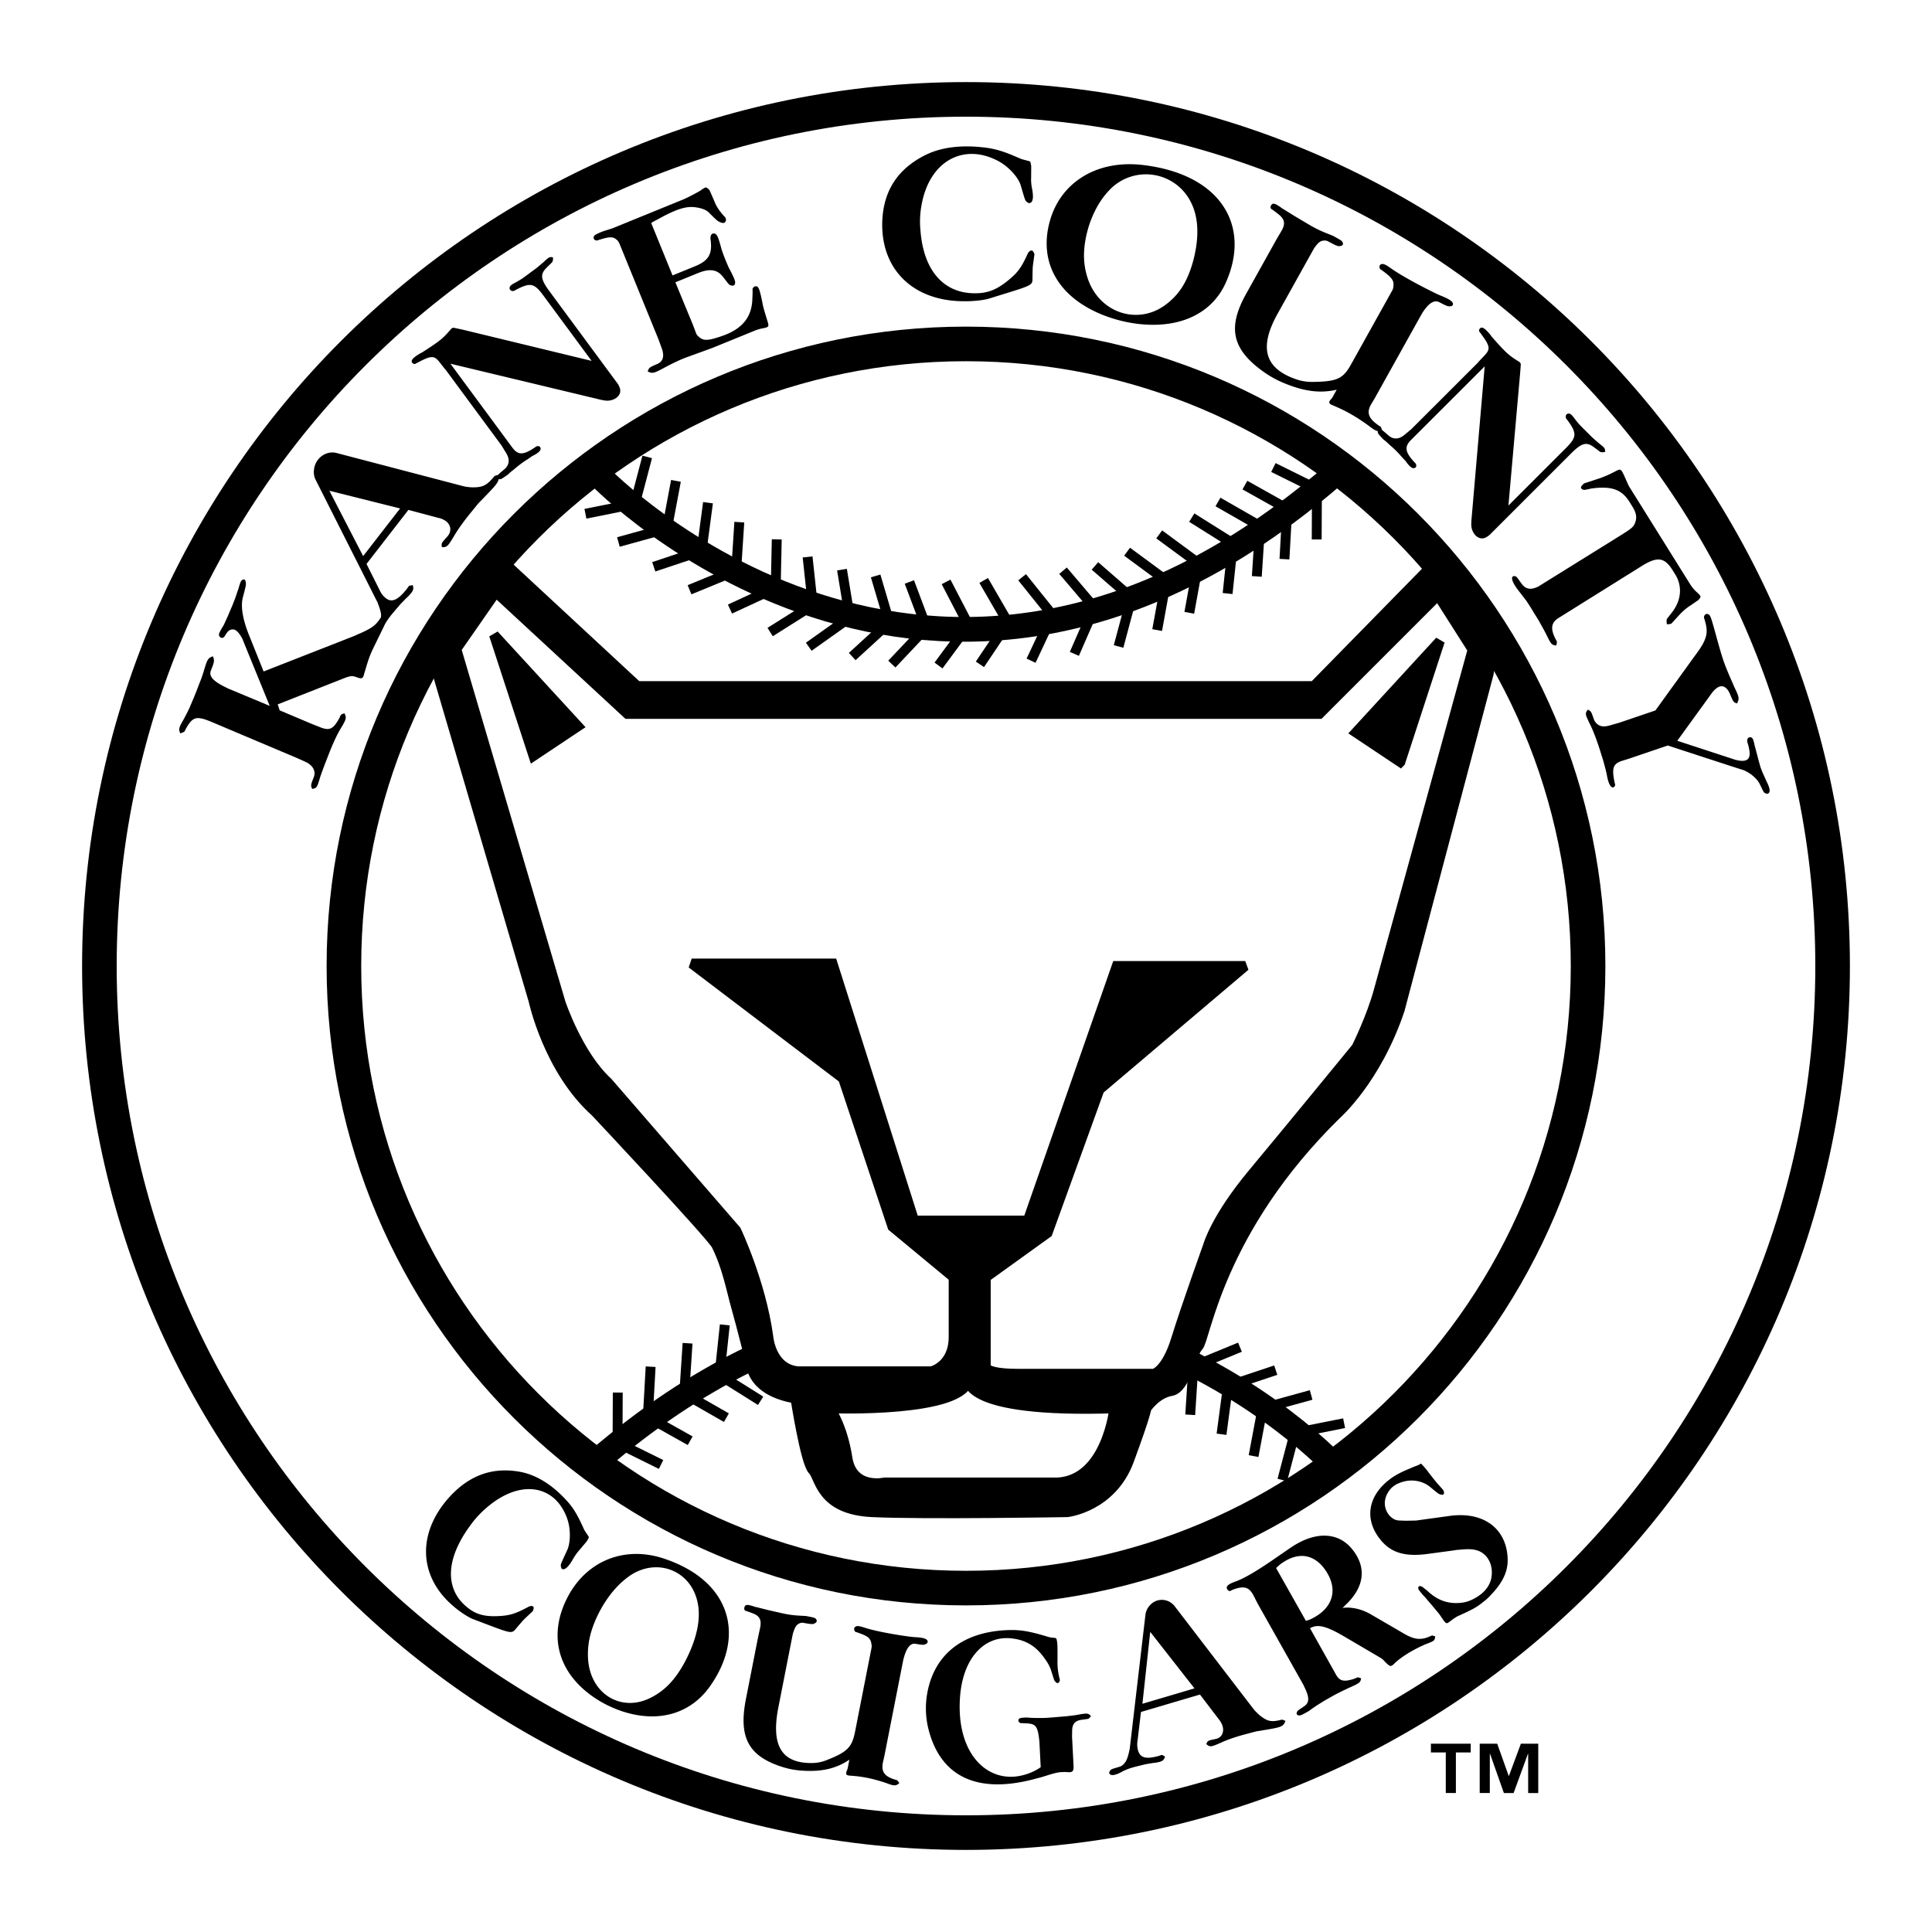 <svg xmlns="http://www.w3.org/2000/svg" width="2500" height="2500" viewBox="0 0 192.756 192.756"><path fill-rule="evenodd" clip-rule="evenodd" fill="#fff" d="M0 0h192.756v192.756H0V0z"/><path d="M34.312 96.379c0-34.278 27.789-62.066 62.066-62.066 34.278 0 62.065 27.789 62.065 62.066s-27.787 62.066-62.065 62.066c-34.277 0-62.066-27.789-62.066-62.066z" fill-rule="evenodd" clip-rule="evenodd" fill="#fff"/><path d="M132.623 145.691s-33.039-34.273-72.982 0" fill="none" stroke="#000" stroke-width="2.466" stroke-miterlimit="2.613"/><path d="M134.102 141.992l-4.932.986-1.232 4.684m2.874-8.486l-4.848 1.336-.895 4.762m2.214-8.573l-4.77 1.592-.641 4.803m1.841-8.686l-4.652 1.912-.312 4.832m.931-8.672l-4.562 2.113-.104 4.842m.66-9.248l-4.256 2.68.52 4.816m-22.297-10.353l-2.139 4.551 3.034 3.775m-13.477-5.271l-.899 4.949 3.901 2.869m-18.426.731l-.022 5.029 4.342 2.146m-1.04-9.756l-.281 5.02 4.226 2.367m-.261-9.726l-.329 5.018 4.204 2.408m-.16-9.258l-.53 5 4.104 2.574m5.022-11.008l-1.298 4.859 3.656 3.178m2.052-8.773l-2.01 4.609 3.14 3.689m8.295-9.343l-2.805 4.174 2.426 4.193m4.509-8.482l-2.991 4.043 2.235 4.299m5.41-8.202l-3.453 3.656 1.703 4.533m5.703-7.437l-3.707 3.396 1.369 4.646m6.676-7.063l-4.1 2.912.785 4.779" fill="none" stroke="#000" stroke-width=".986" stroke-miterlimit="2.613"/><path d="M34.312 96.379c0-34.278 27.789-62.066 62.066-62.066 34.278 0 62.065 27.789 62.065 62.066s-27.787 62.066-62.065 62.066c-34.277 0-62.066-27.789-62.066-62.066zm62.066 86.461c47.751 0 86.462-38.711 86.462-86.461 0-47.752-38.711-86.463-86.462-86.463S9.916 48.627 9.916 96.379c0 47.75 38.711 86.461 86.462 86.461z" fill-rule="evenodd" clip-rule="evenodd" fill="#fff"/><path d="M34.312 96.379c0-34.278 27.789-62.066 62.066-62.066 34.278 0 62.065 27.789 62.065 62.066s-27.787 62.066-62.065 62.066c-34.277 0-62.066-27.789-62.066-62.066m62.066 86.461c47.751 0 86.462-38.711 86.462-86.461 0-47.752-38.711-86.463-86.462-86.463S9.916 48.627 9.916 96.379c0 47.75 38.711 86.461 86.462 86.461z" fill="none" stroke="#000" stroke-width="3.452" stroke-miterlimit="2.613"/><path d="M43.183 65.621L53.23 99.83s1.479 6.904 6.164 11.096c0 0 11.588 12.328 12.081 13.314 1.086 2.172 1.494 4.486 1.972 6.164.494 1.725 1.479 5.67 1.479 5.67s0 2.713 4.438 3.451c0 0 .986 6.412 1.726 7.15.74.74.74 3.945 5.917 4.193 5.178.246 19.478 0 19.478 0s4.439-.494 6.164-5.178c1.727-4.686 1.727-5.18 1.727-5.18s.986-1.479 2.465-1.725c1.48-.246 1.973-3.699 2.713-4.438.74-.74 1.973-11.59 13.807-23.178 0 0 3.945-3.451 6.287-10.418l8.877-33.531.369-2.651-5.486-8.691-12.326 12.574H63.585L49.101 55.018l-5.918 10.603z" fill-rule="evenodd" clip-rule="evenodd" stroke="#000" stroke-width=".986" stroke-miterlimit="2.613"/><path d="M69.01 96.131h14.054l8.136 25.643h11.343l8.875-25.395h12.82l-14.547 12.328-5.176 14.301-6.166 4.438v8.629s-.738.986 3.207.986h13.561s1.232-.246 2.219-3.451 3.205-9.369 3.205-9.369.74-2.713 4.438-7.15c3.699-4.438 10.355-12.574 10.355-12.574s1.48-2.959 2.219-5.672c.74-2.713 9.369-34.025 9.369-34.025l-3.451-5.424-11.834 11.834H62.6L49.47 59.086l-3.944 5.671 10.417 35.321s1.726 5.176 4.685 7.889l12.82 14.793s2.466 5.178 3.206 10.604c0 0 .247 3.205 2.958 3.451h13.314s2.219-.492 2.219-3.451v-5.918l-6.102-5.055-4.931-14.793L69.01 96.131zM82.817 140.512s13.561.494 13.807-2.957c0 0-.986 3.451 14.547 2.957 0 0-.74 7.15-5.672 7.398H88.242s-3.206.738-3.698-2.467c-.494-3.205-1.727-4.931-1.727-4.931z" fill-rule="evenodd" clip-rule="evenodd" fill="#fff" stroke="#000" stroke-width=".986" stroke-miterlimit="2.613"/><path fill-rule="evenodd" clip-rule="evenodd" stroke="#000" stroke-width=".986" stroke-miterlimit="2.613" d="M53.23 75.42l4.438-2.958-8.382-9.123L53.23 75.42zM139.711 76.038l-4.438-2.959 8.383-9.123-3.945 12.082z"/><path d="M17.987 73.166c-.183-.413-.146-.554.278-1.292.207-.382.421-.783.633-1.231l.136-.323.369-.874.318-.805.174-.463c.217-.513.347-.928.454-1.285.335-1.111.383-1.225.889-1.415.175.433.154.535-.188 1.397-.225.531.103 1.028 1.418 1.673.095.041.201.107.314.156l4.127 1.722-2.67-6.543c-.025-.1-.077-.188-.129-.278-.403-.686-.683-.871-1.029-.793-.253.071-.359.161-.643.623a.441.441 0 0 1-.165.177c-.144.074-.314.001-.388-.142-.085-.17-.056-.292.396-1.041.083-.144.163-.334.439-.933l.225-.532.128-.304.145-.342.253-.653.272-.802.032-.076c.226-.799.285-.887.447-.952.116-.063.24.013.255.085.107.381.096.354-.252 1.706-.207.808-.071 2.074.693 3.918l1.383 3.449 9.091-3.562.17-.084.548-.238c1.167-.536 1.49-.825 2.04-1.756.032-.076.121-.128.407-.275.243.326.218.383-.125 1.088l-.153.361-.227.485-.662 1.354c-.482.982-.6 1.313-.957 2.527-.029.122-.077.235-.114.377-.101.449-.247.477-.71.303-.463-.173-.628-.153-1.269.09l-6.63 2.611.195.597 3.227 1.365.691.271c1.007.425 1.377.29 1.975-.754.075-.125.124-.239.179-.372.032-.076.094-.116.384-.219.24.438.194.598-.391 1.559-.309.518-.667 1.261-1.058 2.238l-.278.71-.254.653c-.323.871-.409 1.125-.47 1.323-.266.895-.306.989-.763 1.065-.161-.359-.146-.397.165-1.184.214-.559-.065-1.169-.835-1.517l-.827-.372-8.447-3.571c-1.557-.657-1.941-.597-2.606.554a2.005 2.005 0 0 0-.156.315c-.049.066-.147.137-.454.231z" fill-rule="evenodd" clip-rule="evenodd"/><path d="M37.59 59.955l-6.077-12.04a1.71 1.71 0 0 1-.189-1.033c.114-1.189 1.235-1.963 2.269-1.683l12.594 3.298c.091.018.197.049.288.066.239.029.478.057.684.061 1.042 0 1.413-.208 2.153-1.095.037-.049.107-.073.406-.155.117.691.037.759-1.769 2.618-.171.154-.336.366-.92 1.086-.815.984-1.386 1.821-1.712 2.376-.644 1.065-.707 1.147-1.222 1.138-.081-.401-.064-.388.553-1.083.513-.593.298-1.359-.463-1.689a1.353 1.353 0 0 0-.369-.13l-3.07-.816-4.18 5.391 1.414 2.818c.057.095.113.191.181.27.676.811 1.299.747 2.257-.388.13-.133.227-.293.354-.456.021-.061.092-.085.41-.125.125.41.047.611-.539 1.199-.146.121-.34.336-.717.722l-.269.312-.345.411c-.525.61-.846 1.091-1.068 1.545-.378.724-.633.918-.819.956-.145.019-.242-.058-.241-.16-.041-.318-.037-.29.595-1.104.152-.196.234-.471.239-.78.016-.222-.044-.581-.305-1.253a1.093 1.093 0 0 0-.123-.277zm2.328-9.226l-7.054-1.766 3.366 6.521 3.688-4.755z" fill-rule="evenodd" clip-rule="evenodd"/><path d="M46.143 32.885l12.882 3.12-4.834-6.55c-.906-1.227-1.297-1.271-2.671-.564-.033.024-.082.061-.128.069a.393.393 0 0 1-.277.076c-.202-.03-.295-.191-.273-.336.042-.185.147-.287.721-.583.211-.13.468-.269.7-.44l.149-.11.48-.355.515-.379.116-.085c.269-.225.522-.438.726-.613.498-.47.564-.519.91-.467a.778.778 0 0 1-.057.478l-.502.499c-.723.688-.706 1.162.225 2.422l6.793 9.202c.098.132.175.306.235.492.149.48-.201 1.045-.99 1.192-.301.043-.479.046-1.359-.175l-14.565-3.491 5.594 7.578.526.713c.607.858 1.135.878 2.403-.006a.264.264 0 0 1 .215-.056c.165-.019.263.113.258.246.002.177-.126.349-.594.617l-.224.114-.493.338a9.89 9.89 0 0 0-1.26.93l-.386.31-.22.188c-.021.042-.071.078-.104.103-.609.424-.659.46-.819.451-.12.011-.222-.093-.209-.179.044-.289.056-.271.749-.86.121-.115.212-.233.275-.357.18-.415.134-.79-.25-1.378l-.354-.583-.086-.116-5.471-7.412-.212-.253-.457-.585c-.522-.638-.82-.625-2.198.112a.386.386 0 0 0-.128.069c-.116.085-.272.047-.37-.085-.147-.199-.005-.458.819-.938.112-.057.207-.101.306-.174 1.632-1.051 1.935-1.301 2.667-2.148.112-.16.208-.204.299-.22l.016-.013.272.056.64.136zM64.621 37.059c.131-.387.169-.403.963-.749.534-.218.722-.739.465-1.48l-.343-.951-.023-.057-3.532-8.663-.389-.954-.034-.031a.57.57 0 0 0-.22-.266c-.32-.292-.661-.31-1.569-.028-.084.012-.18.051-.256.083a.386.386 0 0 1-.287.005c-.169-.087-.22-.266-.137-.39.064-.115.152-.173.564-.363l.286-.116.294-.099.672-.207.133-.055.801-.327 1.469-.599 4.618-1.883c.249-.101.565-.252 1.133-.55.511-.275.656-.356.755-.441.457-.298.43-.309.742-.035.069.061.108.156.594 1.293.179.439.477.896 1.023 1.474a.452.452 0 0 1 .09.275c-.044.329-.28.404-.741.146-.115-.064-.238-.147-.958-.878-.258-.25-.642-.428-1.282-.523-.831-.128-1.648.049-3.247.878l-.655.355-.24.121-.146.082-.194.124 2.131 5.229 2.213-.902c1.393-.568 1.794-1.221 1.57-2.754a.773.773 0 0 1 .055-.356.3.3 0 0 1 .409-.145c.203.117.292.281.575 1.301.098.405.375 1.138.721 1.931.062.153.151.317.232.462.45.885.5 1.064.457 1.283a.243.243 0 0 1-.274.201c-.337-.063-.249-.01-.905-.855-.571-.746-1.299-.894-2.52-.397l-2.252.918 1.73 4.19.307.81c.044.16.144.297.283.418.466.433.89.438 2.315-.053 2.012-.687 2.98-1.86 3.044-3.667.037-.728.029-.858.017-.942-.017-.149.097-.307.257-.35.329-.067.442.153.774 1.843.04.206.103.47.466 1.634.169.577.149.585-.592.731-.103.02-.226.047-.539.152l-.916.373-3.474 1.416-2.52.916c-.561.207-1.221.498-2.262 1.056-1.057.568-1.18.596-1.651.366zM88.027 22.023c.131-2.989 1.528-5.19 4.356-6.582 1.475-.718 3.471-1.029 5.968-.707.889.113 1.695.331 3.039.914.416.181.561.241.664.261l.66.178.021.021c.062-.001.084.061.148.451.002.083.002.165-.006 1.175-.018.31.006.66.096 1.112.152.801.074 1.153-.068 1.32-.102.104-.246.126-.33.065-.33-.223-.248-.1-.74-1.744-.127-.452-.59-1.168-1.359-1.818a5.155 5.155 0 0 0-1.309-.81c-3.272-1.467-6.508.342-7.242 4.699a8.818 8.818 0 0 0-.097 2.351c.294 4.16 2.38 6.32 5.348 6.349 1.318.026 2.262-.334 3.447-1.317.939-.773 1.283-1.251 1.906-2.618.041-.104.123-.188.203-.271.125-.084.268-.065.332.017.062.103.104.184.146.287l-.152 1.094c-.02.165-.037.392-.047 1.34.008.742-.096.681-4.285 1.986-.432.149-1.604.307-2.696.278-5.069-.067-8.197-3.308-8.003-8.031zM104.738 22.078c1.043-3.797 4.57-6.126 9.178-5.629 7.924.893 10.926 6.11 8.375 11.769-1.328 2.965-4.438 4.61-8.787 4.092a14.284 14.284 0 0 1-3.279-.812c-4.659-1.781-6.618-5.347-5.487-9.42zm3.721 5.496c1.062 3.584 4.922 4.896 7.709 2.919 1.406-.997 2.301-2.328 2.891-4.518.625-2.414.49-4.312-.207-5.73a5.01 5.01 0 0 0-8.059-1.391c-.812.821-1.453 1.812-1.967 3.15-.172.446-.303.902-.414 1.363-.371 1.627-.34 2.905.047 4.207zM130.637 25.611l-3.17 5.688c-1.896 3.401-1.289 5.486 1.91 6.562.52.17 1.059.26 1.66.24 2.398-.031 2.977-.346 3.748-1.731l3.541-6.354.562-1.008a.929.929 0 0 0 .131-.446c.07-.55-.119-.845-1.057-1.533-.062-.058-.135-.098-.207-.139a.248.248 0 0 1-.111-.18c-.047-.168.033-.312.174-.352.178-.066.395.008.984.432.494.344 1.209.792 2.553 1.517l.766.403.479.242c.479.243.83.416 1.137.541.889.354 1.129.558 1.213.746a.23.23 0 0 1-.115.291c-.326.077-.408.055-1.229-.378-.496-.253-1.062.044-1.748 1.148-.08.145-.17.307-.252.45l-4.453 7.991-.379.638c-.451.81-.25 1.418.936 2.173.053.03.088.096.186.387-.441.155-.623.101-1.346-.467-.285-.207-.59-.423-.885-.611a15.303 15.303 0 0 0-2.621-1.391c-.463-.187-.494-.299-.336-.541l.066-.08.139-.16.17-.306.281-.503c-1.52.355-3.072.221-5.057-.578a10.2 10.2 0 0 1-2.199-1.178c-3.182-2.246-3.658-4.398-1.82-7.738l3.09-5.543.461-.782c.439-.746.34-1.202-.32-1.712-.525-.411-.598-.451-.652-.48-.107-.061-.154-.229-.037-.399.158-.242.379-.213 1.111.336l.125.07 1.105.686.637.379.691.41c.549.329.99.552 1.369.716l.209.092.923.372.215.12c.596.331.686.381.752.559a.22.22 0 0 1-.125.308c-.338.096-.408.055-1.318-.428a.716.716 0 0 0-.375-.091c-.406.009-.615.175-1.039.765l-.473.847z" fill-rule="evenodd" clip-rule="evenodd"/><path d="M151.664 37.236l-1.168 13.201 5.758-5.755c1.078-1.078 1.064-1.471.16-2.725a.367.367 0 0 1-.088-.116.395.395 0 0 1-.115-.263c0-.204.146-.32.291-.32.189.015.307.102.686.627.158.189.334.423.537.626l.131.131.424.423.451.452.102.102c.264.233.51.451.715.626.539.423.598.481.598.831a.793.793 0 0 1-.482.015l-.566-.422c-.787-.612-1.254-.525-2.361.582l-8.088 8.085a1.762 1.762 0 0 1-.453.306c-.451.218-1.062-.044-1.326-.802-.086-.292-.115-.466-.027-1.37l1.285-14.92-6.66 6.657-.627.626c-.758.729-.699 1.253.363 2.375a.264.264 0 0 1 .088.204c.043.161-.072.277-.205.292-.174.029-.363-.073-.697-.496l-.146-.204-.408-.437a9.725 9.725 0 0 0-1.107-1.107l-.363-.336-.219-.189a.365.365 0 0 1-.117-.087c-.51-.54-.553-.583-.568-.744-.029-.116.061-.233.146-.233.291 0 .277.015.963.612.129.102.262.175.391.218.439.117.803.015 1.328-.451l.523-.437.102-.102 6.516-6.511.219-.248.51-.539c.553-.612.496-.904-.436-2.157-.029-.059-.061-.087-.088-.117-.104-.102-.088-.262.027-.379.176-.174.453-.073 1.051.671.072.102.131.189.219.277 1.281 1.457 1.572 1.72 2.52 2.317.176.087.232.175.262.262l.016.014-.016.277-.051.658zM162.494 48.467l6.111 9.787c.197.314.418.59.691.833.445.401.449.447.148.781l-.018.011-.73.505c-.438.272-.83.615-1.189 1.011l-.723.791c-.041.05-.139.087-.471.1a1.182 1.182 0 0 1-.014-.526l.512-.659c.975-1.241 1.033-2.663.324-3.798l-.252-.402c-.807-1.294-1.512-1.412-3.086-.429l-7.777 4.857-.506.316c-.787.491-.873 1.128-.205 2.315.031.052.041.144-.043.438-.398-.017-.521-.135-.855-.825-.195-.389-.4-.795-.73-1.365l-.158-.291-.48-.769c-.441-.745-.59-.944-.699-1.119l-.031-.053-.771-1c-.59-.75-.697-1.119-.682-1.324.027-.114.104-.186.207-.177.271.048.205.018.727.736.416.59.934.679 1.695.301l.594-.37 7.682-4.775c1.031-.644 1.238-.82 1.381-1.25.18-.453.115-.946-.268-1.558l-.295-.472c-.719-1.154-1.6-1.552-3.354-1.403-.139.013-.293.037-.43.05l-.646.135-.045.004a.536.536 0 0 1-.256-.059c-.117-.072-.146-.199-.082-.288.072-.118.184-.212.277-.295l.018-.011 1.553-.508c.439-.153.92-.356 1.449-.637.643-.33.627-.318.945.308l.482 1.084zM173.303 70.183c-.398-.147-.348-.122-.744-1.032-.322-.695-.812-.855-1.279-.501-.176.125-.369.322-.59.636l-3.348 4.621 5.609 1.836c.176.071.359.096.547.14.85.125 1.152-.196 1.045-.964a4.82 4.82 0 0 0-.201-.846.51.51 0 0 1 .012-.352.276.276 0 0 1 .391-.133c.137.084.189.175.33.845l.014.039.232.878.146.56.107.377c.061.24.152.514.418 1.099l.27.604.066.13c.238.507.26.76.201.91-.045.125-.176.19-.273.158-.318-.109-.234-.051-.715-1.019-.246-.461-.82-1.005-1.586-1.333l-.83-.262-6.732-2.195-3.883 1.32-.707.219c-.859.292-1 .71-.73 2.077.025.078.025.144.053.221.027.079.027.144-.018.202a.208.208 0 0 1-.287.119c-.156-.077-.334-.343-.488-1.118-.047-.267-.127-.63-.334-1.366-.053-.221-.127-.436-.199-.65-.426-1.444-.896-2.633-1.205-3.225-.436-.897-.469-.995-.186-1.374.334.148.348.187.613.967.053.156.164.293.268.41.348.317.721.387 1.488.147l.793-.227 3.59-1.22 4.395-6.087c.104-.145.18-.301.283-.445.523-.961.559-1.496.188-2.653a.342.342 0 0 1 .018-.268c.078-.157.252-.216.383-.152.184.09.256.239.557 1.312l.398 1.432c.426 1.509.547 1.926 1.021 3.069.346.819.498 1.138.615 1.424.508 1.049.534 1.192.284 1.67zM44.778 149.428c1.997-2.227 4.367-3.119 7.212-2.564 1.479.297 3.059 1.205 4.583 2.891.542.598.961 1.229 1.522 2.453.172.377.233.508.292.582l.344.518.001.027c.043.035.019.094-.185.434-.052.064-.104.129-.754.9-.209.23-.415.514-.643.912-.405.707-.684.932-.888.979-.137.021-.251-.043-.269-.139-.088-.363-.108-.221.598-1.77.199-.424.337-1.24.218-2.184a4.604 4.604 0 0 0-.389-1.377c-1.331-3.014-4.723-3.482-8.009-.547a9.734 9.734 0 0 0-1.565 1.754c-2.448 3.375-2.382 6.24-.346 7.969.896.779 1.78 1.045 3.227.971 1.143-.055 1.686-.227 2.989-.92.094-.057.204-.074.313-.092.138.006.226.104.218.203a1.945 1.945 0 0 1-.082.307l-.802.754c-.119.117-.275.281-.887 1.006-.467.578-.5.471-4.231-.936-.394-.133-1.306-.688-2.044-1.338-3.469-2.969-3.567-7.266-.423-10.793zM56.634 159.342c1.815-3.494 5.498-5.145 9.481-3.883 6.841 2.215 8.294 7.77 4.702 12.807-1.875 2.641-5.026 3.701-8.773 2.461a11.493 11.493 0 0 1-2.729-1.344c-3.728-2.514-4.638-6.297-2.681-10.041zm2.026 5.947c.11 3.646 3.237 5.572 6.179 4.135 1.483-.725 2.59-1.859 3.627-3.875 1.119-2.229 1.441-4.088 1.153-5.576-.627-3.303-4.101-4.641-6.844-2.719-.914.656-1.717 1.504-2.486 2.711-.256.404-.479.822-.686 1.248-.711 1.51-.982 2.752-.943 4.076zM78.913 163.957l-1.255 6.389c-.75 3.82.32 5.584 3.369 5.553.493-.008.984-.1 1.499-.312 2.068-.814 2.485-1.299 2.791-2.855l1.402-7.137.223-1.133a1.007 1.007 0 0 0-.004-.463c-.083-.541-.324-.756-1.315-1.098a.757.757 0 0 0-.214-.062.218.218 0 0 1-.144-.135c-.085-.143-.054-.303.057-.387.137-.121.345-.121.966.084.516.164 1.254.352 2.604.596l.769.131.477.072c.478.07.827.119 1.126.137.861.043 1.122.156 1.244.307.076.098.047.24-.023.311-.263.18-.339.186-1.162.045-.495-.076-.908.389-1.213 1.652l-.099.504-1.765 8.979-.161.725c-.179.908.157 1.416 1.378 1.74.055.01.102.061.262.303-.34.291-.512.297-1.285 0a14.117 14.117 0 0 0-.926-.287 12.386 12.386 0 0 0-2.633-.453c-.448-.025-.505-.121-.432-.4l.039-.098.076-.195.068-.344.111-.564c-1.222.83-2.601 1.211-4.527 1.105a8.209 8.209 0 0 1-2.21-.393c-3.342-1.074-4.316-2.947-3.599-6.691l1.224-6.227.193-.885c.185-.846-.021-1.244-.725-1.508-.562-.215-.635-.23-.689-.242-.109-.02-.195-.162-.137-.361.074-.279.272-.324 1.048-.047l.128.025 1.135.287.651.148.706.158c.56.131 1 .197 1.373.229l.204.018.897.051.219.043c.6.119.691.137.795.281a.235.235 0 0 1-.027.332c-.266.199-.339.186-1.252.027a.594.594 0 0 0-.348.037c-.349.141-.488.365-.7 1.059l-.189.949zM103.832 176.316l-.131-2.553c-.008-.123-.031-.244-.037-.348-.152-1.168-.35-1.406-1.135-1.469l-.594-.031-.057.002a.224.224 0 0 1-.191-.092c-.115-.098-.105-.264-.016-.33.088-.088.18-.113.605-.135.092-.004.186-.01.279.006.316.025.707.047 1.264.039.299.006.668-.014 1.314-.068l.629-.053.629-.051c.629-.074.961-.111 1.199-.166.902-.15.977-.152 1.252.143-.086.127-.174.236-.266.281l-.018.002-.682.096c-.627.094-.908.418-.908 1.119l-.01.559.01.186.113 2.18.027.557c.029.557-.113.666-.674.613a1.883 1.883 0 0 0-.352-.004c-.465.004-.74.059-1.91.428-.219.074-.42.125-.641.178-6.15 1.74-9.762-.262-10.913-4.949a8.558 8.558 0 0 1-.176-3.066c.534-4.07 3.372-6.65 8.325-6.76 1.15-.02 2.031.143 3.785.672.113.035.244.07.412.082.486.059.428 0 .508.469.029.227.043.494.035 1.793-.02.682.068 1.318.229 1.908.004.082.008.164-.045.229-.119.213-.287.18-.488-.119l-.02-.02-.332-1.035c-.111-.346-.314-.727-.715-1.264-.84-1.154-1.854-1.762-3.328-1.893-2.631-.236-4.799 2-5.038 6.035-.34 5.672 2.93 8.621 6.479 7.572a5.317 5.317 0 0 0 1.583-.743zM112.73 174.33l1.543-13.158c.029-.352.168-.674.383-.93.689-.869 1.926-.805 2.562.037l7.807 10.18c.061.068.125.156.184.225.164.166.33.334.484.461.785.627 1.17.684 2.176.43.055-.016.119.008.385.123-.262.615-.357.621-2.662 1.002-.207.018-.439.086-1.244.303-1.115.287-1.969.604-2.496.846-1.027.455-1.115.48-1.5.164.145-.365.15-.346.967-.523.688-.158.916-.893.512-1.611a1.473 1.473 0 0 0-.213-.324l-1.896-2.49-5.887 1.738-.367 3.074a1.756 1.756 0 0 0-.002.324c.098 1.047.598 1.371 1.896 1.051.166-.027.32-.094.498-.148.047-.035.113-.01.373.148-.115.4-.273.512-1.016.623-.172.008-.426.062-.906.139l-.361.086-.467.117c-.707.166-1.193.352-1.592.576-.65.344-.941.344-1.102.262-.117-.072-.152-.191-.1-.271.133-.275.119-.25 1.008-.514.213-.062.416-.229.578-.471.125-.166.262-.486.406-1.174.03-.096.044-.186.049-.295zm6.442-5.881l-4.414-5.637-.779 7.174 5.193-1.537zM130.025 168.07l-4.529-8.045-.471-.916c-.424-.756-.896-.916-1.973-.525a1.42 1.42 0 0 0-.285.137c-.098.055-.238-.008-.33-.17-.141-.252.025-.486.898-.787.771-.291 1.857-.898 3.562-2.066l1.873-1.287c2.604-1.766 4.82-1.451 6.096.104 1.5 1.805 1.328 3.814-.689 5.678-.076.09-.162.162-.234.227.203-.02.404-.037.6-.029.768.041 1.5.246 2.26.693l3.123 1.816c1.219.734 1.859.777 2.904.287.059-.01.115-.02.363.08-.057.432-.088.449-1 .795-.139.055-.27.129-.408.182-1.205.582-2.039 1.145-2.557 1.623-.453.443-.48.434-.848.121l-.092-.09-.252-.26c-.066-.082-.176-.162-.463-.332l-3.705-2.176c-.127-.07-.24-.125-.34-.188-1.488-.797-2.164-.865-2.828-.494l2.297 4.098.252.451.07.125c.357.604.775.699 1.781.373.107-.037.205-.092.312-.127.049-.027.133-.027.389.088-.076.396-.146.459-.994.842-.189.082-.426.189-1.109.525l-.463.236-.453.254c-.373.209-.695.391-.945.553a17.17 17.17 0 0 0-1.131.752 1.708 1.708 0 0 1-.281.182c-.613.346-.721.381-.895.336-.121-.025-.182-.135-.164-.215.072-.252.066-.225.699-.65.578-.373.604-.859.094-1.92-.05-.091-.083-.191-.134-.281zm.264-6.359l.182-.055.182-.055c.098-.055.221-.102.316-.156 1.982-1.016 2.459-2.746 1.494-4.428-1.043-1.824-2.672-2.305-4.414-1.164a3.643 3.643 0 0 0-.729.598l2.969 5.26zM145.09 154.678l-2.664.359c-2.387.318-3.744-.188-4.768-1.508-1.6-2.047-1.193-4.523 1.428-6.24.367-.225.818-.465 1.521-.752l.533-.229.168-.059c.223-.078.336-.146.408-.205.057-.047.137.021.662.654.053.064.105.129.145.203.445.566.734.943.998 1.234l.277.305.158.189c.064.08.117.17.111.281.023.143-.078.254-.201.223-.33-.049-.328-.076-1.156-.756-.801-.676-2.006-.881-3.129-.404a2.157 2.157 0 0 0-.881.623c-.262.324-.426.646-.496 1-.221 1.012.498 2.021 1.309 2.1.275.012.551.027.84.027l.926-.018 3.33-.459c3.496-.488 5.738 1.346 5.811 4.311.035 1.176-.453 2.33-1.748 3.645a4.358 4.358 0 0 1-.66.6c-.656.543-1.023.74-2.387 1.361-.238.09-.508.26-.936.588-.34.256-.355.268-.605-.006l-.014-.016-.469-.684-.605-.729-.842-.988-.133-.131c-.053-.064-.105-.127-.172-.205-.301-.365-.342-.414-.35-.541-.023-.113.064-.213.188-.207a.504.504 0 0 1 .258.107l.48.375.014.018c.996.941 2.111 1.326 3.416 1.156a3.343 3.343 0 0 0 1.176-.385c1.029-.531 1.596-1.27 1.752-2.041.279-1.436-.473-2.604-1.582-2.836-.41-.09-.781-.102-1.627-.018a2.96 2.96 0 0 0-.484.058z" fill-rule="evenodd" clip-rule="evenodd"/><path d="M59.887 47.56s33.039 34.271 72.982 0" fill="none" stroke="#000" stroke-width="2.466" stroke-miterlimit="2.613"/><path d="M58.408 51.258l4.932-.986 1.232-4.685m-2.875 8.487l4.848-1.337.894-4.761m-2.212 8.573l4.77-1.593.64-4.801m-1.841 8.685l4.651-1.911.314-4.834m-.931 8.672l4.563-2.112.103-4.843m-.66 9.248l4.255-2.679-.518-4.816m22.296 10.353l2.139-4.551-3.033-3.777m13.474 5.273l.9-4.947-3.9-2.872m18.918-1.222l.021-5.029-4.342-2.147m1.104 9.14l.279-5.021-4.227-2.367m1.189 9.111l.328-5.018-4.203-2.408m.961 9.134l.529-5-4.104-2.575m-.248 9.495l.9-4.948-3.9-2.872M111.6 64.5l1.299-4.858-3.656-3.178m-2.054 8.773l2.01-4.609-3.139-3.689m-8.294 9.342l2.805-4.174-2.428-4.193m-4.508 8.483l2.989-4.044-2.234-4.297m-5.41 8.2l3.453-3.656-1.704-4.535m-5.703 7.438l3.708-3.396-1.371-4.646m-6.673 7.064l4.1-2.911-.785-4.78" fill="none" stroke="#000" stroke-width=".986" stroke-miterlimit="2.613"/><path d="M146.734 174.844h-1.48v4.043h-1.008v-4.043h-1.484v-.877h3.973v.877h-.001zm6.739 4.047h-1.008v-3.914h-.023l-1.428 3.914h-.971l-1.381-3.914h-.023v3.91h-1.008v-4.92h1.746l1.146 3.213h.023l1.193-3.213h1.732v4.924h.002z" fill-rule="evenodd" clip-rule="evenodd"/></svg>